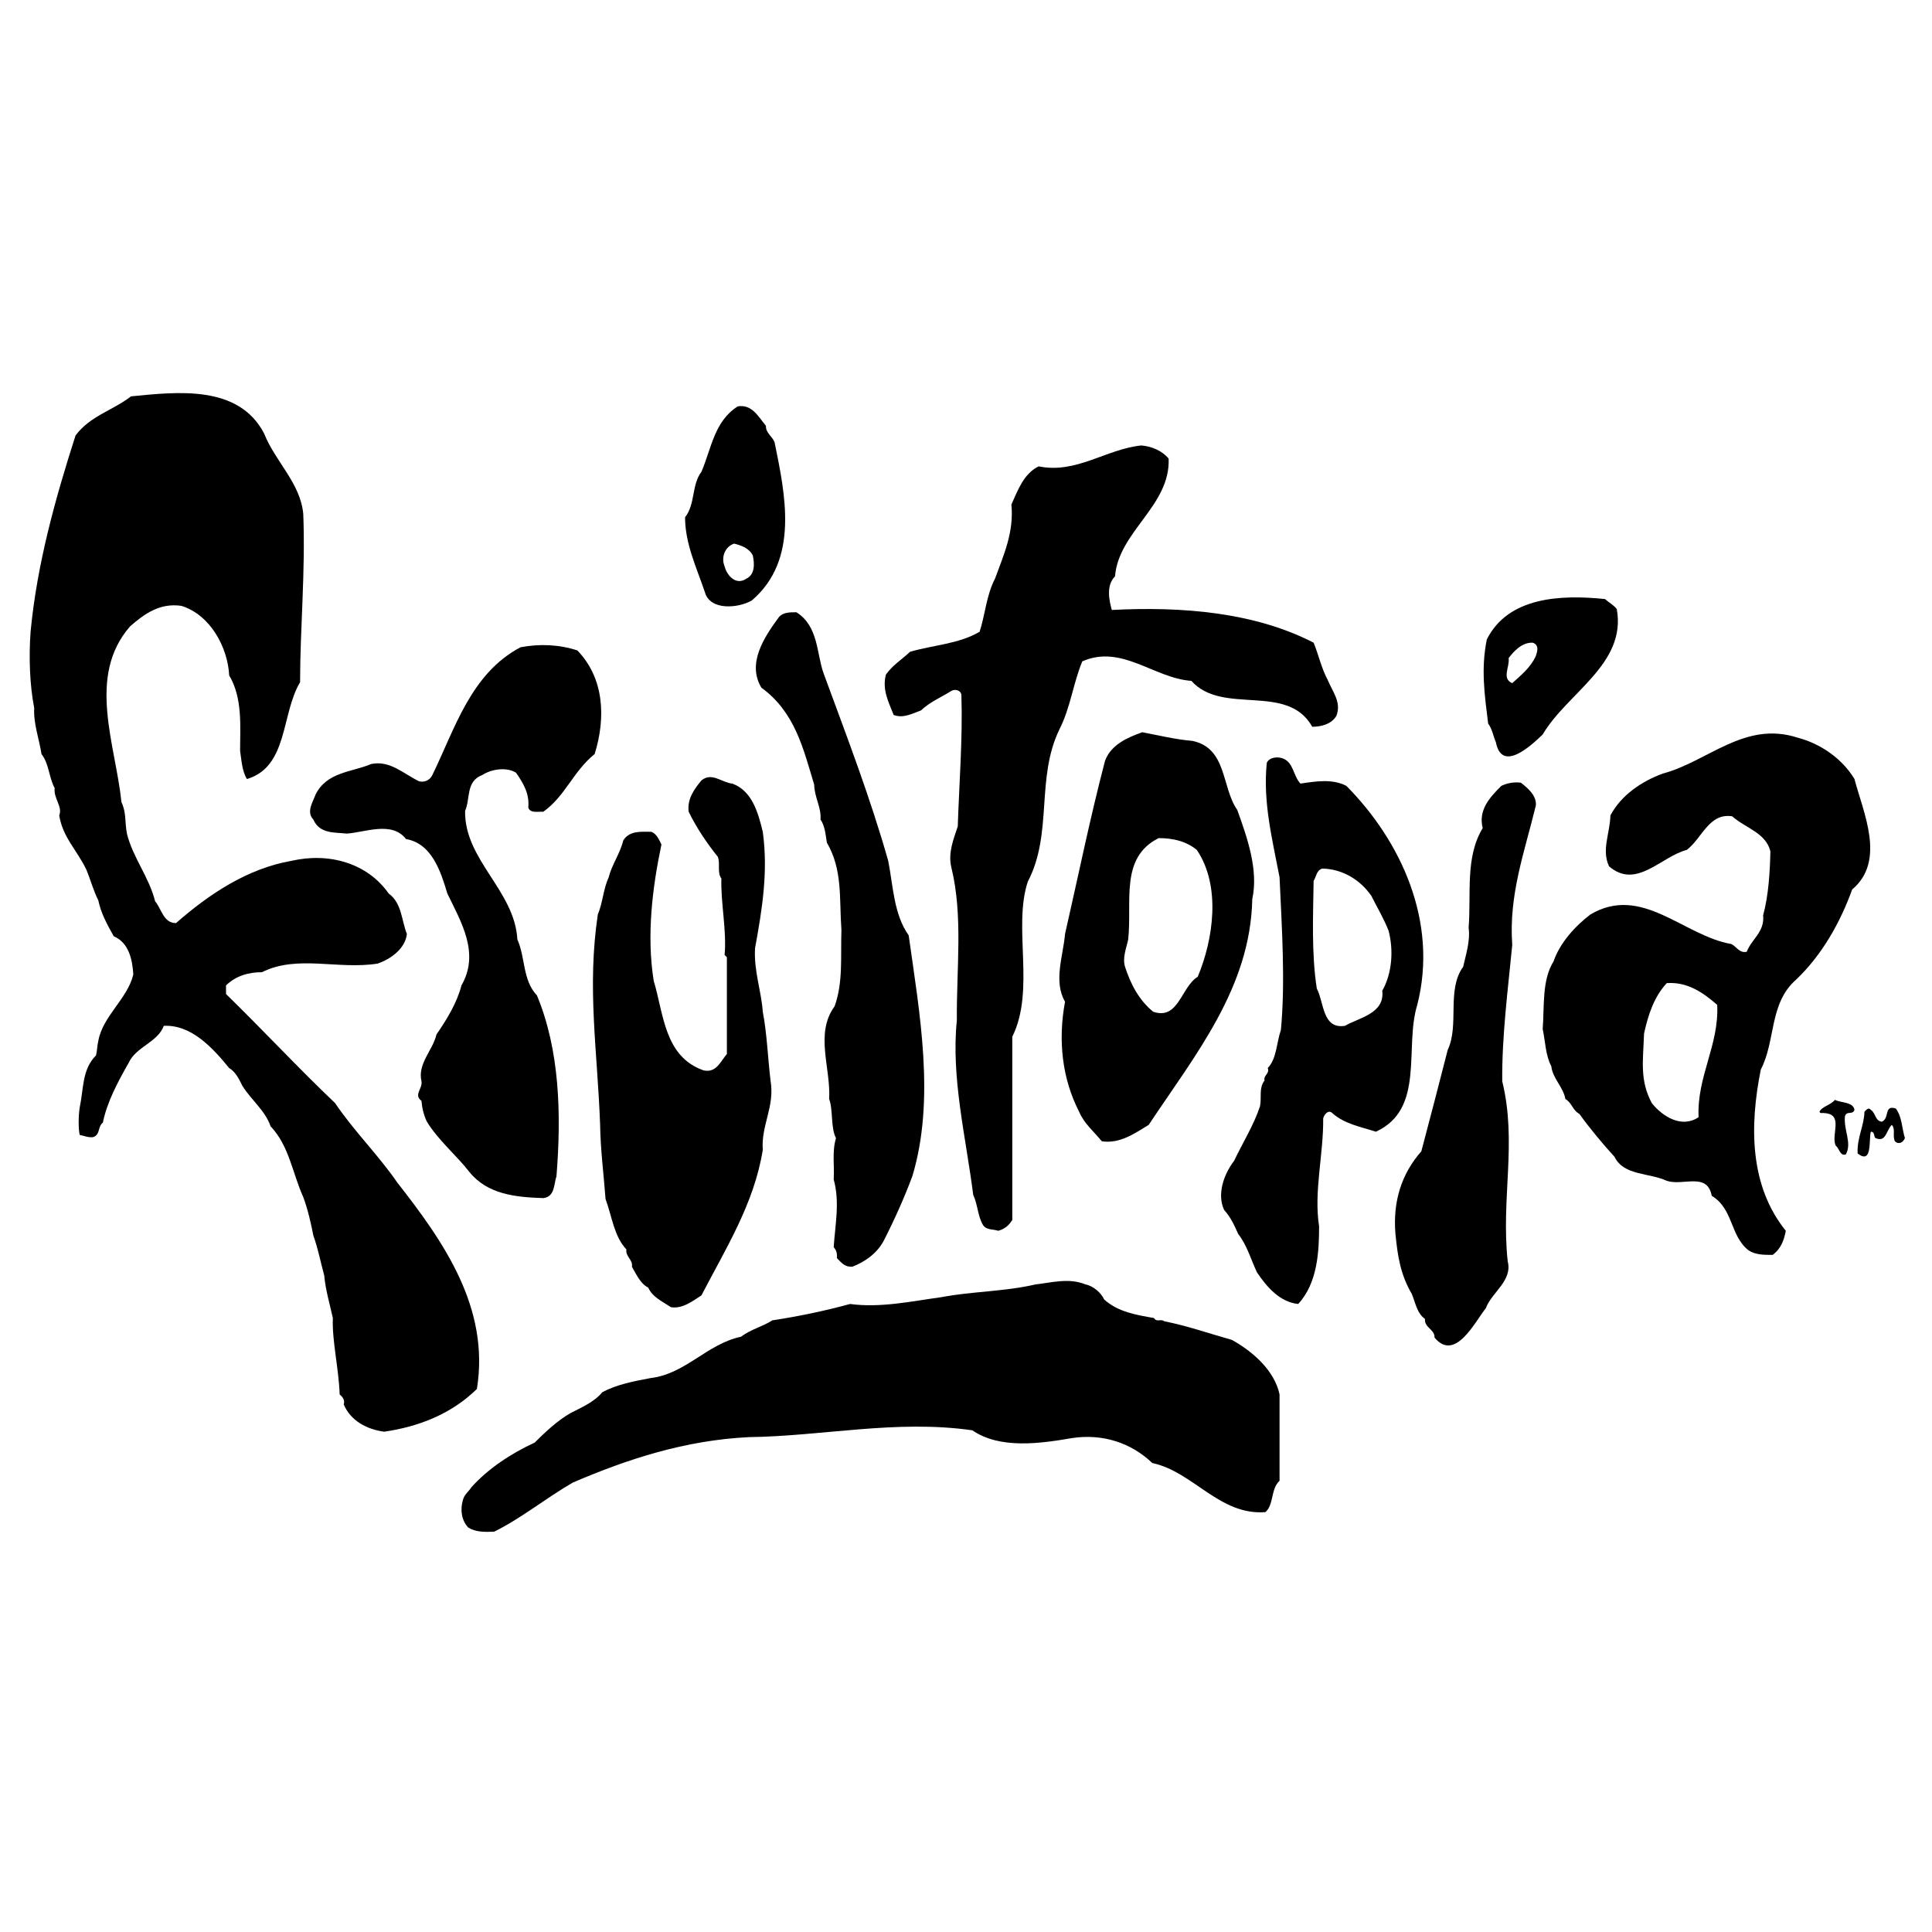 <?xml version="1.0" encoding="utf-8"?>
<!-- Generator: Adobe Illustrator 13.0.0, SVG Export Plug-In . SVG Version: 6.00 Build 14948)  -->
<!DOCTYPE svg PUBLIC "-//W3C//DTD SVG 1.0//EN" "http://www.w3.org/TR/2001/REC-SVG-20010904/DTD/svg10.dtd">
<svg version="1.0" id="Layer_1" xmlns="http://www.w3.org/2000/svg" xmlns:xlink="http://www.w3.org/1999/xlink" x="0px" y="0px"
	 width="192.756px" height="192.756px" viewBox="0 0 192.756 192.756" enable-background="new 0 0 192.756 192.756"
	 xml:space="preserve">
<g>
	<polygon fill-rule="evenodd" clip-rule="evenodd" fill="#FFFFFF" points="0,0 192.756,0 192.756,192.756 0,192.756 0,0 	"/>
	<path fill-rule="evenodd" clip-rule="evenodd" d="M46.721,152.409c-0.68-0.726-0.816-1.769-0.544-2.721
		c0.136-0.59,0.544-0.816,0.862-1.315c1.677-1.859,3.944-3.355,6.303-4.443c1.088-1.089,2.312-2.223,3.582-2.948
		c1.043-0.544,2.358-1.088,3.174-2.086c1.451-0.771,3.129-1.088,4.807-1.405c3.492-0.408,5.623-3.401,9.024-4.126
		c0.952-0.727,2.131-0.998,3.128-1.633c2.675-0.408,5.26-0.952,7.754-1.633c3.038,0.408,6.122-0.272,9.114-0.681
		c3.083-0.589,6.257-0.544,9.386-1.27c1.587-0.182,3.355-0.68,4.988,0c0.771,0.136,1.587,0.861,1.858,1.496
		c1.406,1.27,3.22,1.542,4.988,1.859c0.227,0.453,0.726,0.045,0.998,0.317c2.312,0.453,4.488,1.225,6.756,1.859
		c2.132,1.179,4.263,3.083,4.762,5.44l0,0v8.616l0,0c-0.907,0.861-0.544,2.357-1.406,3.129c-4.579,0.362-7.209-4.036-11.29-4.897
		c-2.086-1.995-4.897-2.947-7.981-2.494c-3.174,0.545-7.209,1.134-9.976-0.771c-7.572-1.088-14.963,0.59-22.309,0.681
		c-6.349,0.317-12.062,2.177-17.549,4.535c-2.675,1.542-5.169,3.582-7.844,4.896C48.399,152.862,47.447,152.862,46.721,152.409
		L46.721,152.409L46.721,152.409L46.721,152.409z"/>
	<path fill-rule="evenodd" clip-rule="evenodd" d="M34.296,140.12c0.136-0.453-0.136-0.771-0.408-0.997
		c-0.091-2.63-0.771-5.351-0.68-7.618c-0.272-1.27-0.726-2.766-0.862-4.263c-0.363-1.314-0.589-2.584-1.088-3.99
		c-0.227-1.179-0.544-2.584-0.998-3.809c-1.088-2.403-1.406-5.124-3.265-7.074c-0.544-1.587-1.904-2.584-2.811-4.035
		c-0.317-0.635-0.68-1.405-1.315-1.769c-1.632-1.995-3.764-4.353-6.529-4.217c-0.589,1.633-2.766,2.086-3.492,3.673
		c-1.088,1.904-2.176,3.945-2.584,5.985c-0.544,0.408-0.227,1.225-0.998,1.451c-0.499,0.045-0.861-0.136-1.315-0.227
		c-0.136-0.59-0.136-1.904,0-2.721c0.408-1.95,0.227-3.809,1.632-5.215c0.136-0.635,0.09-0.861,0.227-1.45
		c0.454-2.494,2.902-4.173,3.491-6.621c-0.09-1.496-0.453-3.174-1.95-3.809c-0.635-1.133-1.27-2.267-1.542-3.582
		c-0.499-0.998-0.771-2.041-1.179-3.038c-0.952-1.996-2.358-3.22-2.721-5.441c0.362-0.862-0.59-1.723-0.454-2.721
		c-0.589-1.088-0.544-2.403-1.315-3.401c-0.227-1.496-0.816-3.038-0.726-4.58c-0.454-2.358-0.544-5.079-0.363-7.618
		c0.635-6.711,2.448-13.241,4.488-19.589c1.451-1.95,3.718-2.494,5.532-3.9c4.625-0.453,10.747-1.179,13.286,3.718
		c1.088,2.766,3.628,4.943,3.9,8.026c0.227,5.713-0.317,11.427-0.317,16.778c-1.904,3.174-1.179,8.434-5.305,9.658
		c-0.499-0.816-0.544-1.95-0.681-2.811c0-2.358,0.272-5.26-1.088-7.527c-0.136-2.766-1.859-6.031-4.761-6.938
		c-2.131-0.317-3.673,0.771-5.124,2.041c-4.354,4.988-1.451,11.79-0.862,17.548c0.499,1.043,0.318,1.95,0.544,3.129
		c0.59,2.403,2.222,4.353,2.812,6.756c0.635,0.726,0.816,2.176,2.086,2.176c3.31-2.902,7.119-5.441,11.518-6.212
		c3.763-0.862,7.572,0.227,9.704,3.265c1.315,0.952,1.27,2.675,1.813,4.036c-0.181,1.497-1.632,2.494-2.902,2.948
		c-3.99,0.635-8.026-0.907-11.562,0.862c-1.361,0-2.585,0.363-3.583,1.314l0,0v0.861l0,0c3.628,3.537,7.346,7.527,10.883,10.883
		c1.859,2.767,4.308,5.17,6.212,7.936c4.58,5.85,9.25,12.47,7.935,20.587c-2.539,2.493-5.804,3.764-9.25,4.262
		C36.609,142.614,34.977,141.753,34.296,140.12L34.296,140.12L34.296,140.12L34.296,140.12z"/>
	<path fill-rule="evenodd" clip-rule="evenodd" d="M143.123,133.453c0.046-0.816-1.043-0.997-0.952-1.859
		c-0.816-0.589-0.952-1.632-1.314-2.493c-1.134-1.95-1.406-3.719-1.633-5.986c-0.272-3.219,0.589-5.985,2.584-8.253
		c0.907-3.4,1.769-6.756,2.63-10.111c1.18-2.494-0.136-5.985,1.542-8.298c0.272-1.224,0.726-2.584,0.544-3.899
		c0.272-3.401-0.363-7.028,1.405-9.931c-0.453-1.813,0.681-3.038,1.859-4.217c0.59-0.272,1.225-0.408,1.95-0.318
		c0.635,0.499,1.587,1.27,1.496,2.268c-1.134,4.67-2.721,8.933-2.357,13.921c-0.408,4.263-1.043,9.069-0.998,13.604
		c1.497,6.121-0.136,11.653,0.545,17.956c0.499,1.95-1.587,3.084-2.177,4.671C147.113,131.957,145.164,135.902,143.123,133.453
		L143.123,133.453L143.123,133.453L143.123,133.453z"/>
	<path fill-rule="evenodd" clip-rule="evenodd" d="M64.677,128.467c-0.816-0.408-1.224-1.406-1.632-2.086
		c0.136-0.681-0.68-1.043-0.544-1.723c-1.225-1.271-1.451-3.311-2.086-5.034c-0.182-2.494-0.499-4.807-0.544-7.481
		c-0.272-7.346-1.315-13.604-0.227-20.904c0.499-1.179,0.544-2.539,1.088-3.718c0.317-1.27,1.134-2.357,1.451-3.673
		c0.635-0.998,1.768-0.861,2.811-0.861c0.544,0.227,0.771,0.816,0.998,1.27c-0.907,4.308-1.496,9.069-0.771,13.603
		c0.998,3.265,1.043,7.573,4.988,8.934c1.27,0.271,1.678-0.907,2.312-1.633c0-3.22,0-6.303,0-9.658l0,0l-0.227-0.227l0,0
		c0.227-2.403-0.408-5.305-0.318-7.618c-0.453-0.589-0.09-1.542-0.362-2.177c-1.088-1.36-2.131-2.902-2.902-4.489
		c-0.181-1.27,0.589-2.312,1.27-3.128c1.042-0.862,2.04,0.227,3.083,0.317c1.995,0.726,2.584,2.948,3.038,4.807
		c0.544,3.945-0.045,7.663-0.771,11.608c-0.136,2.267,0.635,4.308,0.771,6.349c0.408,2.086,0.499,4.534,0.771,6.847
		c0.454,2.63-0.952,4.444-0.771,6.938c-0.861,5.351-3.673,9.795-6.121,14.511c-0.907,0.59-1.904,1.36-3.038,1.179
		C66.128,129.872,65.085,129.419,64.677,128.467L64.677,128.467L64.677,128.467L64.677,128.467z"/>
	<path fill-rule="evenodd" clip-rule="evenodd" d="M83.495,125.519c0.045-0.453-0.045-0.771-0.317-1.088
		c0.136-2.177,0.635-4.489,0-6.756c0.09-1.36-0.182-2.722,0.227-4.127c-0.544-1.043-0.272-2.812-0.68-3.899
		c0.181-3.084-1.451-6.53,0.544-9.251c0.861-2.403,0.589-4.897,0.68-7.618c-0.227-3.174,0.136-5.985-1.451-8.706
		c-0.136-0.816-0.181-1.632-0.635-2.312c0.091-1.225-0.589-2.131-0.635-3.492c-1.088-3.583-1.905-7.21-5.26-9.658
		c-1.452-2.403,0.226-4.988,1.768-7.074c0.408-0.453,1.088-0.453,1.723-0.453c2.222,1.406,1.995,4.126,2.721,6.122
		c2.267,6.167,4.625,12.289,6.439,18.682c0.499,2.539,0.544,5.305,2.041,7.436c1.088,7.754,2.675,16.37,0.363,24.033
		c-0.816,2.177-1.768,4.308-2.856,6.439c-0.68,1.27-1.859,2.086-3.129,2.584C84.266,126.426,83.948,125.972,83.495,125.519
		L83.495,125.519L83.495,125.519L83.495,125.519z"/>
	<path fill-rule="evenodd" clip-rule="evenodd" d="M98.096,122.254c-0.544-0.861-0.544-2.086-0.998-3.038
		c-0.725-5.759-2.222-11.699-1.632-17.412c-0.046-5.17,0.635-10.43-0.544-15.236c-0.363-1.496,0.227-2.856,0.635-4.126
		c0.136-4.217,0.499-8.751,0.363-13.059c0-0.499-0.635-0.68-0.998-0.454c-0.998,0.635-2.131,1.089-3.038,1.95
		c-0.861,0.317-1.769,0.816-2.721,0.453c-0.499-1.27-1.179-2.539-0.771-4.036c0.726-0.998,1.542-1.451,2.403-2.267
		c2.313-0.68,4.852-0.771,6.938-1.996c0.544-1.632,0.68-3.673,1.541-5.305c0.861-2.358,1.904-4.625,1.633-7.391
		c0.635-1.406,1.225-3.083,2.721-3.809c3.764,0.771,6.711-1.723,10.247-2.086c0.998,0.091,2.041,0.499,2.721,1.315
		c0.183,4.716-4.987,7.255-5.35,11.744c-0.907,0.907-0.59,2.403-0.317,3.355c7.028-0.363,14.238,0.227,20.133,3.265
		c0.499,1.224,0.771,2.539,1.406,3.718c0.453,1.134,1.405,2.222,0.861,3.583c-0.499,0.861-1.588,1.088-2.403,1.088
		c-2.494-4.443-8.933-1.088-12.062-4.579c-3.764-0.272-6.938-3.673-10.883-1.95c-0.907,2.176-1.18,4.625-2.268,6.756
		c-2.403,4.942-0.635,10.384-3.174,15.236c-1.496,4.58,0.771,10.792-1.542,15.462l0,0l0.001,18.273l0,0
		c-0.362,0.59-0.771,0.907-1.405,1.089C99.094,122.616,98.459,122.753,98.096,122.254L98.096,122.254L98.096,122.254L98.096,122.254
		z"/>
	<path fill-rule="evenodd" clip-rule="evenodd" d="M46.811,116.904c-1.179-1.542-3.083-3.129-4.217-4.988
		c-0.317-0.635-0.499-1.451-0.544-2.086c-0.816-0.59,0.136-1.225,0-1.95c-0.408-1.769,1.133-3.083,1.496-4.67
		c0.998-1.451,2.041-3.129,2.494-4.897c1.859-3.22-0.045-6.348-1.406-9.16c-0.635-2.086-1.496-4.988-4.126-5.441
		c-1.406-1.814-4.036-0.68-5.895-0.544c-1.224-0.136-2.721,0.045-3.355-1.406c-0.726-0.771-0.045-1.723,0.227-2.494
		c1.133-2.268,3.628-2.222,5.532-3.038c1.904-0.408,3.265,0.998,4.807,1.723c0.544,0.136,1.088-0.136,1.315-0.635
		c2.222-4.535,3.809-10.112,8.796-12.742c1.95-0.363,3.854-0.272,5.668,0.317c2.675,2.766,2.857,6.711,1.723,10.339
		c-2.176,1.769-2.901,4.171-5.124,5.759c-0.544-0.045-1.27,0.181-1.496-0.408c0.136-1.406-0.499-2.448-1.225-3.492
		c-0.952-0.589-2.449-0.362-3.355,0.227c-1.678,0.635-1.179,2.358-1.723,3.583c-0.09,4.897,4.943,7.935,5.215,12.832
		c0.816,1.814,0.499,4.036,1.95,5.577c2.268,5.441,2.449,11.835,1.95,18.048c-0.272,0.771-0.136,2.04-1.315,2.177
		C51.436,119.443,48.625,119.171,46.811,116.904L46.811,116.904L46.811,116.904L46.811,116.904z"/>
	<path fill-rule="evenodd" clip-rule="evenodd" d="M185.339,115.088c-0.091-1.542,0.635-2.721,0.68-4.172
		c0.137-0.136,0.409-0.499,0.635-0.182c0.499,0.318,0.408,1.089,1.089,1.18c0.816-0.317,0.181-1.724,1.405-1.315
		c0.635,0.861,0.59,1.95,0.907,2.947c-0.182,0.453-0.635,0.681-0.997,0.317c-0.272-0.498,0.09-1.225-0.317-1.632
		c-0.59,0.589-0.545,1.768-1.633,1.314c-0.182-0.181-0.046-0.635-0.453-0.635C186.428,113.728,186.835,116.222,185.339,115.088
		L185.339,115.088L185.339,115.088L185.339,115.088z"/>
	<path fill-rule="evenodd" clip-rule="evenodd" d="M183.162,114.317c-0.544-1.043,0.861-3.175-1.179-3.265
		c-0.136-0.046-0.363,0.09-0.453-0.137c0.271-0.544,1.088-0.635,1.541-1.179c0.636,0.317,1.814,0.182,1.95,0.997
		c-0.182,0.545-0.771,0.046-0.952,0.636c-0.136,1.451,0.726,2.63,0.091,3.809C183.57,115.36,183.525,114.589,183.162,114.317
		L183.162,114.317L183.162,114.317L183.162,114.317z"/>
	<path fill-rule="evenodd" clip-rule="evenodd" d="M185.021,77.724c-1.224-2.041-3.4-3.537-5.668-4.126
		c-5.305-1.723-8.978,2.403-13.467,3.583c-2.086,0.771-4.127,2.131-5.215,4.171c-0.046,1.814-0.907,3.446-0.136,5.079
		c2.721,2.358,5.215-0.998,7.754-1.633c1.541-1.179,2.222-3.718,4.534-3.355c1.315,1.179,3.355,1.632,3.81,3.492
		c-0.046,2.04-0.182,4.398-0.726,6.394c0.181,1.632-1.18,2.403-1.633,3.627c-0.726,0.181-1.043-0.544-1.542-0.771
		c-4.761-0.816-8.933-5.985-14.057-2.947c-1.496,1.134-3.038,2.812-3.673,4.671c-1.179,1.904-0.907,4.444-1.088,6.756
		c0.271,1.27,0.271,2.585,0.861,3.718c0.136,1.225,1.179,2.041,1.406,3.265c0.68,0.408,0.68,1.089,1.405,1.497
		c0.998,1.405,2.403,3.083,3.491,4.262c0.907,1.905,3.492,1.588,5.215,2.403c1.633,0.544,4.036-0.906,4.489,1.497
		c2.177,1.314,1.814,3.99,3.673,5.44c0.681,0.454,1.542,0.454,2.403,0.454c0.862-0.635,1.134-1.496,1.315-2.403
		c-3.628-4.489-3.628-10.475-2.494-16.098c1.496-2.856,0.816-6.575,3.491-8.933c2.63-2.494,4.443-5.759,5.623-9.024
		C188.195,85.886,185.883,81.034,185.021,77.724L185.021,77.724L185.021,77.724L185.021,77.724z M169.468,111.461
		c-1.677,1.134-3.582-0.046-4.67-1.406c-1.225-2.312-0.861-4.217-0.771-6.938c0.408-1.859,0.998-3.673,2.268-5.033
		c2.041-0.136,3.582,0.906,5.033,2.176C171.509,104.342,169.287,107.38,169.468,111.461L169.468,111.461L169.468,111.461
		L169.468,111.461z"/>
	<path fill-rule="evenodd" clip-rule="evenodd" d="M134.325,78.405c-1.405-0.725-3.038-0.454-4.579-0.227
		c-0.726-0.771-0.681-2.086-1.724-2.494c-0.544-0.227-1.36-0.136-1.632,0.408c-0.408,3.9,0.544,7.618,1.27,11.427
		c0.227,5.033,0.59,10.384,0.136,15.235c-0.453,1.315-0.407,2.856-1.314,3.809c0.227,0.545-0.453,0.727-0.317,1.225
		c-0.59,0.816-0.272,1.587-0.453,2.585c-0.635,1.904-1.724,3.628-2.585,5.441c-1.043,1.36-1.723,3.355-0.998,4.897
		c0.681,0.771,0.998,1.496,1.406,2.403c0.861,1.088,1.27,2.539,1.859,3.809c0.998,1.496,2.312,2.993,4.126,3.174
		c1.95-2.086,2.086-5.305,2.086-7.754c-0.544-3.446,0.453-7.21,0.408-10.747c0.045-0.317,0.499-0.952,0.907-0.544
		c1.224,1.089,2.811,1.36,4.353,1.859c4.942-2.268,2.812-8.389,4.126-12.651C143.531,91.917,139.722,83.846,134.325,78.405
		L134.325,78.405L134.325,78.405L134.325,78.405z M137.908,98.855c0.271,2.267-2.312,2.675-3.719,3.491
		c-2.267,0.363-2.085-2.357-2.811-3.718c-0.545-3.492-0.363-7.346-0.318-10.747c0.272-0.408,0.272-1.043,0.862-1.224
		c1.995,0.045,3.763,1.088,4.896,2.721c0.59,1.179,1.271,2.312,1.724,3.491C139.042,94.774,138.906,97.087,137.908,98.855
		L137.908,98.855L137.908,98.855L137.908,98.855z"/>
	<path fill-rule="evenodd" clip-rule="evenodd" d="M123.442,80.809c-1.587-2.268-0.997-6.167-4.488-6.893
		c-1.679-0.136-3.311-0.544-4.988-0.861c-1.406,0.499-3.129,1.224-3.719,2.856c-1.496,5.713-2.675,11.518-3.989,17.276
		c-0.182,2.177-1.179,4.716,0,6.757c-0.726,3.899-0.272,7.708,1.405,10.973c0.499,1.18,1.406,1.905,2.268,2.948
		c1.769,0.271,3.265-0.771,4.671-1.633c4.67-7.028,10.156-13.694,10.338-22.537C125.574,86.794,124.44,83.574,123.442,80.809
		L123.442,80.809L123.442,80.809L123.442,80.809z M119.498,97.45c-1.678,1.043-1.904,4.353-4.443,3.491
		c-1.451-1.179-2.268-2.812-2.812-4.489c-0.272-0.907,0.136-1.859,0.317-2.721c0.407-3.764-0.862-8.162,3.038-10.112
		c1.451,0,2.766,0.318,3.809,1.179C121.856,88.426,121.04,93.777,119.498,97.45L119.498,97.45L119.498,97.45L119.498,97.45z"/>
	<path fill-rule="evenodd" clip-rule="evenodd" d="M161.306,60.765c-0.363-0.453-0.771-0.635-1.179-0.998
		c-4.398-0.453-9.659-0.227-11.79,4.036c-0.59,2.947-0.227,5.441,0.136,8.389c0.408,0.544,0.499,1.225,0.771,1.859
		c0.589,3.038,3.446,0.408,4.67-0.771C156.363,69.109,162.303,66.252,161.306,60.765L161.306,60.765L161.306,60.765L161.306,60.765z
		 M153.234,65.436c-0.499,1.134-1.497,1.95-2.358,2.721c-1.088-0.454-0.227-1.632-0.362-2.494c0.544-0.726,1.36-1.587,2.403-1.542
		C153.597,64.348,153.37,65.028,153.234,65.436L153.234,65.436L153.234,65.436L153.234,65.436z"/>
	<path fill-rule="evenodd" clip-rule="evenodd" d="M77.281,44.125c-0.227-0.589-0.907-0.952-0.861-1.632
		c-0.771-0.953-1.406-2.177-2.812-1.95c-2.357,1.496-2.63,4.217-3.627,6.529c-0.998,1.315-0.589,3.22-1.632,4.535
		c0,2.675,1.179,5.079,1.995,7.527c0.544,1.814,3.356,1.542,4.671,0.771C79.776,55.824,78.325,49.294,77.281,44.125L77.281,44.125
		L77.281,44.125L77.281,44.125z M74.47,57.729c-1.042,0.726-1.95-0.317-2.176-1.225c-0.363-0.861,0-1.949,0.952-2.267
		c0.726,0.182,1.497,0.454,1.859,1.179C75.287,56.232,75.332,57.32,74.47,57.729L74.47,57.729L74.47,57.729L74.47,57.729z"/>
</g>
</svg>
